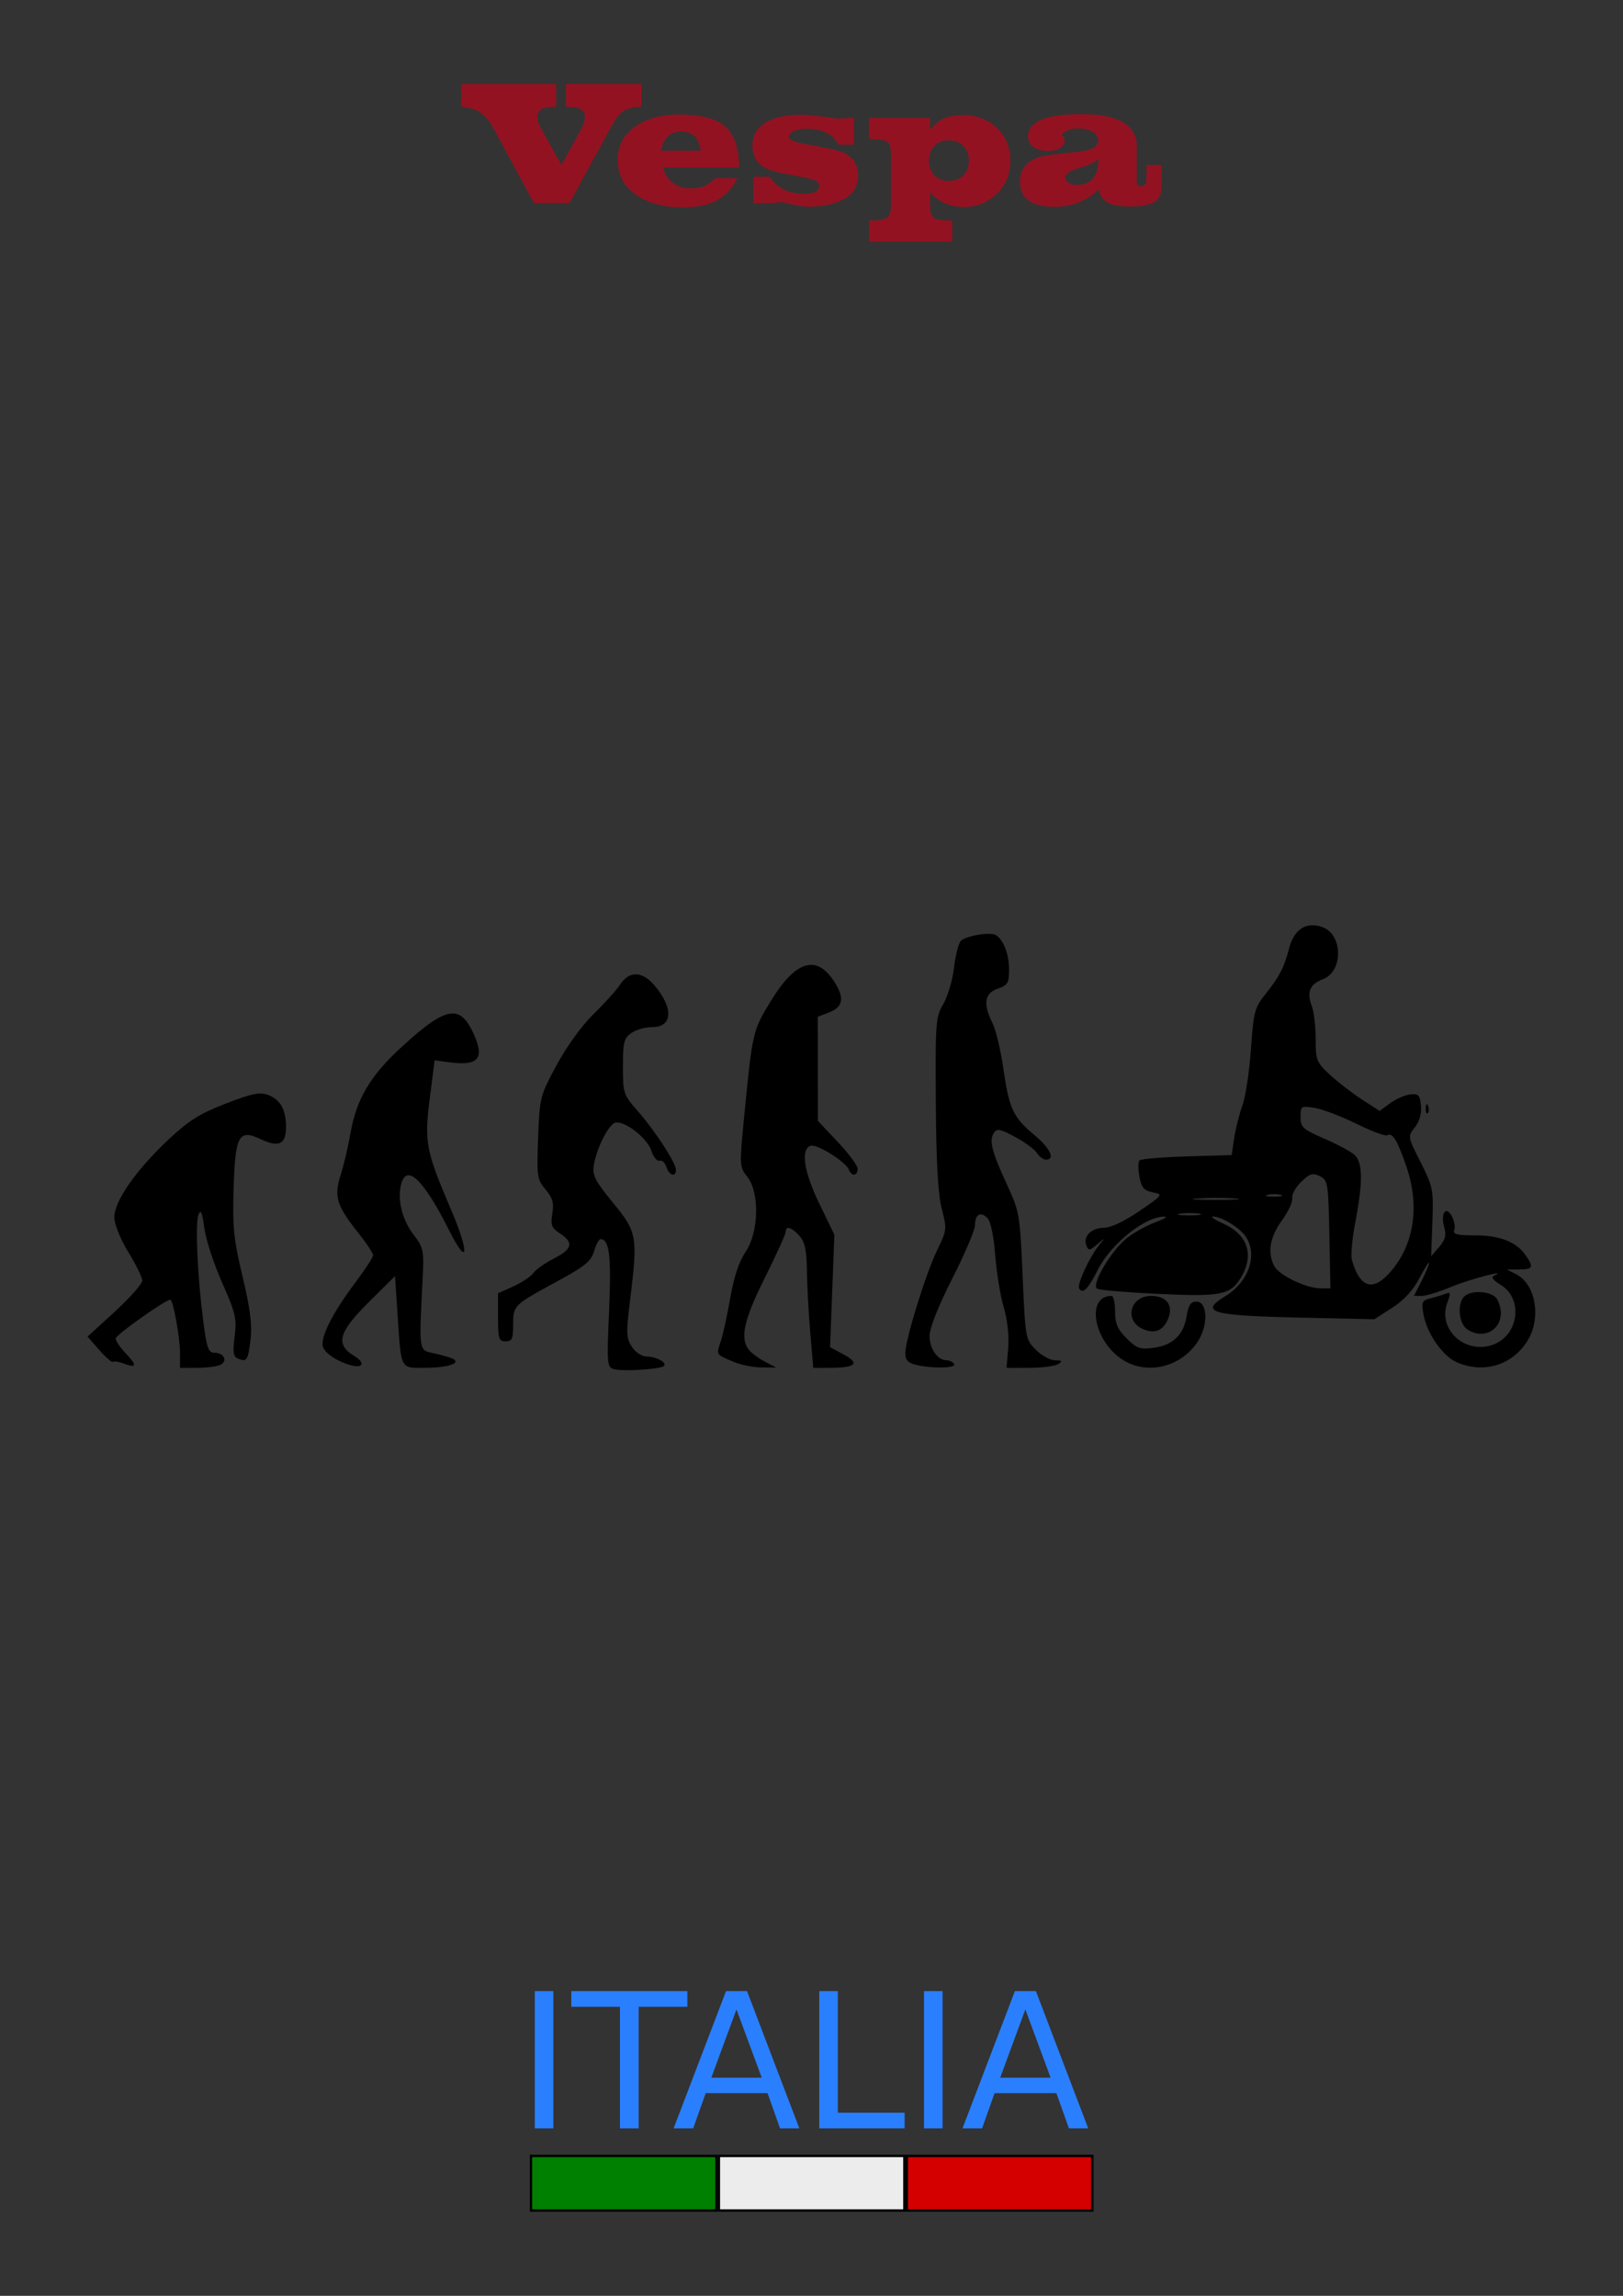 <?xml version="1.0" encoding="UTF-8" standalone="no"?>
<!-- Created with Inkscape (http://www.inkscape.org/) -->

<svg
   xmlns:dc="http://purl.org/dc/elements/1.1/"
   xmlns:cc="http://creativecommons.org/ns#"
   xmlns:rdf="http://www.w3.org/1999/02/22-rdf-syntax-ns#"
   xmlns:svg="http://www.w3.org/2000/svg"
   xmlns="http://www.w3.org/2000/svg"
   xmlns:sodipodi="http://sodipodi.sourceforge.net/DTD/sodipodi-0.dtd"
   xmlns:inkscape="http://www.inkscape.org/namespaces/inkscape"
   width="210mm"
   height="297mm"
   viewBox="0 0 744.094 1052.362"
   id="svg4472"
   version="1.1"
   inkscape:version="0.92.2 5c3e80d, 2017-08-06"
   sodipodi:docname="vespa-2019-08.svg">
  <rect x="0" y="0" width="744.094" height="1052.362" fill="#333333" stroke="none"/>
  <defs
     id="defs4474" />
  <sodipodi:namedview
     id="base"
     pagecolor="#ffffff"
     bordercolor="#666666"
     borderopacity="1.0"
     inkscape:pageopacity="0.0"
     inkscape:pageshadow="2"
     inkscape:zoom="0.5683642"
     inkscape:cx="396.85039"
     inkscape:cy="561.25984"
     inkscape:document-units="px"
     inkscape:current-layer="layer1"
     showgrid="false"
     inkscape:window-width="1440"
     inkscape:window-height="851"
     inkscape:window-x="0"
     inkscape:window-y="1"
     inkscape:window-maximized="1" />
  <g
     inkscape:label="Livello 1"
     inkscape:groupmode="layer"
     id="layer1">
    <g
       style="font-style:normal;font-variant:normal;font-weight:100;font-stretch:normal;font-size:82.979px;line-height:125%;font-family:Primavera;-inkscape-font-specification:'Primavera Thin';text-align:start;letter-spacing:0px;word-spacing:0px;writing-mode:lr-tb;text-anchor:start;fill:#931221;fill-opacity:1;stroke:none"
       id="text3919"
       transform="translate(-7.6662393e-4,-19.008)">
      <path
         inkscape:connector-curvature="0"
         d="m 294.136,68.001 c -3.319,4.4e-5 -5.947,0.553 -7.883,1.66 -1.881,1.106 -3.623,3.098 -5.228,5.974 l -19.915,36.428 -16.347,0 -18.587,-34.353 c -1.936,-3.651 -4.343,-6.279 -7.219,-7.883 -1.715,-0.996 -4.204,-1.604 -7.468,-1.826 l 0,-10.538 43.481,0 0,10.538 -1.328,0 c -4.868,4.4e-5 -7.302,1.494 -7.302,4.481 -4e-5,1.549 0.636,3.457 1.909,5.726 l 9.128,16.43 8.879,-16.098 c 1.272,-2.323 1.908,-4.287 1.909,-5.891 -5e-5,-3.098 -2.489,-4.647 -7.468,-4.647 l -1.245,0 0,-10.538 34.685,0 0,10.538"
         id="path3924" />
      <path
         inkscape:connector-curvature="0"
         d="m 338.879,95.799 -34.934,0 c 1.825,6.362 6.223,9.543 13.194,9.543 4.315,1e-5 7.883,-1.549 10.704,-4.647 l 10.289,0 c -2.655,5.034 -6.168,8.602 -10.538,10.704 -3.762,1.77 -8.74,2.655 -14.936,2.655 -7.8,0 -14.383,-1.632 -19.749,-4.896 -6.472,-3.872 -9.708,-9.46 -9.708,-16.762 0,-7.025 3.07,-12.419 9.211,-16.181 5.145,-3.153 11.451,-4.73 18.919,-4.73 9.46,4.1e-5 16.291,1.66 20.496,4.979 4.702,3.762 7.053,10.206 7.053,19.334 m -17.674,-7.717 c -0.664,-5.864 -3.568,-8.796 -8.713,-8.796 -5.255,3.3e-5 -8.381,2.932 -9.377,8.796 l 18.089,0"
         id="path3926" />
      <path
         inkscape:connector-curvature="0"
         d="m 393.447,99.533 c -5e-5,5.2 -2.655,9.017 -7.966,11.451 -3.983,1.826 -8.906,2.738 -14.77,2.738 -2.711,0 -6.14,-0.553 -10.289,-1.66 -1.106,-0.277 -1.936,-0.415 -2.489,-0.415 -0.221,0 -0.692,0.083 -1.411,0.249 -0.719,0.111 -1.549,0.166 -2.489,0.166 l -8.63,0.083 0,-12.115 7.634,0 c 3.098,5.2 8.381,7.8 15.849,7.8 4.481,1e-5 6.721,-1.3 6.721,-3.9 -3e-5,-1.494 -2.13,-2.655 -6.389,-3.485 l -9.957,-1.909 c -5.255,-0.996 -8.879,-2.406 -10.87,-4.232 -2.268,-2.047 -3.402,-4.896 -3.402,-8.547 0,-5.311 2.628,-9.155 7.883,-11.534 3.817,-1.77 8.74,-2.655 14.77,-2.655 1.494,4e-5 4.674,0.304 9.543,0.913 2.434,0.277 4.619,0.581 6.555,0.913 l 7.8,-0.415 0,12.364 -7.053,0 c -2.6,-4.868 -7.468,-7.302 -14.604,-7.302 -1.826,3.4e-5 -3.485,0.221 -4.979,0.664 -2.157,0.664 -3.236,1.715 -3.236,3.153 -2e-5,1.162 2.323,2.185 6.97,3.07 l 9.708,1.826 c 4.536,0.83 7.662,1.743 9.377,2.738 3.817,2.157 5.725,5.504 5.726,10.04"
         id="path3928" />
      <path
         inkscape:connector-curvature="0"
         d="m 463.217,92.811 c -6e-5,5.974 -2.075,10.981 -6.223,15.019 -4.094,4.038 -9.128,6.057 -15.102,6.057 -6.472,-10e-6 -11.645,-2.268 -15.517,-6.804 l 0,4.979 c -3e-5,3.319 0.415,5.449 1.245,6.389 0.83,0.94 2.96,1.466 6.389,1.577 l 2.572,0.083 0,9.708 -38.087,0 0,-9.708 2.323,-0.083 c 3.319,-0.111 5.421,-0.636 6.306,-1.577 0.94,-0.885 1.411,-3.015 1.411,-6.389 l 0,-21.243 c -1e-5,-3.374 -0.415,-5.504 -1.245,-6.389 -0.774,-0.94 -2.932,-1.466 -6.472,-1.577 l -2.406,-0.083 0,-9.708 27.964,0 0,5.56 c 3.319,-4.591 8.242,-6.887 14.77,-6.887 6.362,4e-5 11.617,1.936 15.766,5.808 4.204,3.872 6.306,8.962 6.306,15.268 m -19.002,-0.166 c -5e-5,-2.766 -0.858,-5.006 -2.572,-6.721 -1.66,-1.715 -3.872,-2.572 -6.638,-2.572 -2.766,2.9e-5 -4.979,0.857 -6.638,2.572 -1.66,1.715 -2.489,3.955 -2.489,6.721 -3e-5,2.766 0.83,5.006 2.489,6.721 1.66,1.715 3.872,2.572 6.638,2.572 2.711,1e-5 4.923,-0.857 6.638,-2.572 1.715,-1.77 2.572,-4.011 2.572,-6.721"
         id="path3930" />
      <path
         inkscape:connector-curvature="0"
         d="m 532.523,101.69 c -7e-5,0.553 0.028,1.079 0.083,1.577 -7e-5,3.485 -0.692,5.919 -2.074,7.302 -2.047,2.047 -6.14,3.07 -12.281,3.07 -4.038,0 -7.081,-0.387 -9.128,-1.162 -3.043,-1.217 -4.868,-3.457 -5.477,-6.721 -5.366,5.366 -12.115,8.049 -20.247,8.049 -10.511,-1e-5 -15.766,-3.845 -15.766,-11.534 0,-5.753 3.098,-9.57 9.294,-11.451 1.383,-0.443 7.136,-1.189 17.26,-2.24 6.196,-0.664 9.294,-2.351 9.294,-5.062 -4e-5,-1.991 -1.079,-3.485 -3.236,-4.481 -1.66,-0.774 -3.623,-1.162 -5.891,-1.162 -3.153,3.4e-5 -5.698,0.885 -7.634,2.655 0.94,1.162 1.411,2.102 1.411,2.821 0.055,1.604 -0.83,2.877 -2.655,3.817 -1.438,0.719 -3.043,1.079 -4.813,1.079 -2.434,2.4e-5 -4.509,-0.47 -6.223,-1.411 -2.102,-1.217 -3.153,-2.96 -3.153,-5.228 -10e-6,-6.86 8.16,-10.289 24.479,-10.289 17.094,4.1e-5 25.585,5.089 25.474,15.268 -6e-5,0.387 -0.028,0.802 -0.083,1.245 -6e-5,0.387 -6e-5,0.581 0,0.581 l 0,11.866 c -6e-5,1.715 0.028,2.655 0.083,2.821 0.221,0.83 0.913,1.245 2.074,1.245 1.549,10e-6 2.323,-1.051 2.323,-3.153 l 0.083,-6.555 6.804,0 0,7.053 m -28.877,-9.874 c -1.106,1.383 -4.094,2.794 -8.962,4.232 -4.149,1.217 -6.223,2.655 -6.223,4.315 -2e-5,1.162 0.608,2.047 1.826,2.655 0.94,0.498 2.047,0.747 3.319,0.747 6.694,1e-5 10.04,-3.983 10.04,-11.949"
         id="path3932" />
    </g>
    <g
       id="g3982"
       transform="translate(-7.6662393e-4,-19.008)">
      <g
         transform="translate(-6e-6,0)"
         id="text3915"
         style="font-style:normal;font-weight:normal;font-size:86.272px;line-height:125%;font-family:Sans;letter-spacing:0px;word-spacing:0px;fill:#2a7fff;fill-opacity:1;stroke:none">
        <path
           inkscape:connector-curvature="0"
           id="path3935"
           d="m 245.188,931.711 8.509,0 0,62.892 -8.509,0 0,-62.892" />
        <path
           inkscape:connector-curvature="0"
           id="path3937-0"
           d="m 261.912,931.711 53.204,0 0,7.161 -22.326,0 0,55.731 -8.551,0 0,-55.731 -22.326,0 0,-7.161" />
        <path
           inkscape:connector-curvature="0"
           id="path3939"
           d="m 337.652,940.094 -11.542,31.299 23.127,0 -11.584,-31.299 m -4.802,-8.383 9.647,0 23.969,62.892 -8.846,0 -5.729,-16.134 -28.35,0 -5.729,16.134 -8.973,0 24.011,-62.892" />
        <path
           inkscape:connector-curvature="0"
           id="path3941"
           d="m 375.607,931.711 8.509,0 0,55.731 30.625,0 0,7.161 -39.134,0 0,-62.892" />
        <path
           inkscape:connector-curvature="0"
           id="path3943"
           d="m 423.629,931.711 8.509,0 0,62.892 -8.509,0 0,-62.892" />
        <path
           inkscape:connector-curvature="0"
           id="path3945"
           d="m 470.093,940.094 -11.542,31.299 23.127,0 -11.584,-31.299 m -4.802,-8.383 9.647,0 23.969,62.892 -8.846,0 -5.729,-16.134 -28.35,0 -5.729,16.134 -8.973,0 24.011,-62.892" />
      </g>
      <g
         transform="matrix(1.103,0,0,1.103,663.697,606.997)"
         id="g3953">
        <rect
           style="color:#000000;display:inline;overflow:visible;visibility:visible;fill:#008000;stroke:#000000;stroke-width:1px;stroke-linecap:butt;stroke-linejoin:miter;stroke-miterlimit:4;stroke-dasharray:none;stroke-dashoffset:0;stroke-opacity:1;marker:none;enable-background:accumulate"
           id="rect3947"
           width="77.113"
           height="22.68"
           x="-381.028"
           y="362.883" />
        <rect
           y="362.883"
           x="-302.915"
           height="22.68"
           width="77.113"
           id="rect3949"
           style="color:#000000;display:inline;overflow:visible;visibility:visible;fill:#ececec;stroke:#000000;stroke-width:1px;stroke-linecap:butt;stroke-linejoin:miter;stroke-miterlimit:4;stroke-dasharray:none;stroke-dashoffset:0;stroke-opacity:1;marker:none;enable-background:accumulate" />
        <rect
           style="color:#000000;display:inline;overflow:visible;visibility:visible;fill:#d40000;stroke:#000000;stroke-width:1px;stroke-linecap:butt;stroke-linejoin:miter;stroke-miterlimit:4;stroke-dasharray:none;stroke-dashoffset:0;stroke-opacity:1;marker:none;enable-background:accumulate"
           id="rect3951"
           width="77.113"
           height="22.68"
           x="-224.802"
           y="362.883" />
      </g>
    </g>
    <g
       id="g4575"
       transform="matrix(0.503,0,0,0.503,208.149,247.466)">
      <path
         transform="scale(0.938)"
         id="path4564"
         d="m 677.295,734.541 c -20.425,0 -26.389,23.914 -8.01,32.115 11.026,4.92 19.274,1.936 24.133,-8.729 6.246,-13.709 -0.427,-23.387 -16.123,-23.387 z"
         style="fill:#000000;stroke-width:3.678"
         inkscape:connector-curvature="0" />
      <path
         transform="scale(0.938)"
         id="path4562"
         d="m -1.594,460.15 c -10.721,0.15 -25.575,10.7 -49.531,32.701 -30.273,27.802 -43.712,50.498 -49.451,83.514 -2.286,13.151 -6.611,31.528 -9.613,40.84 -6.635,20.581 -3.882,29.644 16.955,55.814 8.031,10.087 14.602,19.966 14.602,21.953 -10e-7,1.987 -7.618,13.748 -16.93,26.135 -23.805,31.668 -35.661,56.018 -31.27,64.223 3.326,6.215 14.212,13.068 26.129,16.451 12.34,3.503 14.827,-2.142 3.877,-8.801 -18.743,-11.398 -15.614,-23.024 14.139,-52.549 l 25.371,-25.178 2.395,36.312 c 3.667,55.605 2.274,52.875 26.938,52.809 23.524,-0.063 36.752,-5.048 25.18,-9.488 -3.702,-1.421 -11.932,-3.656 -18.289,-4.969 -13,-2.685 -12.977,-2.513 -9.492,-70.092 1.535,-29.769 1.119,-31.911 -8.68,-44.719 -11.109,-14.521 -15.924,-33.88 -12.158,-48.883 5.218,-20.79 21.825,-4.898 46.77,44.756 18.54,36.905 19.833,21.949 1.754,-20.289 C -27.333,593.607 -28.968,585.104 -23.604,543.012 l 4.764,-37.381 14.26,1.912 C 24.363,511.425 30.374,503.698 18.264,478.178 12.583,466.207 6.745,460.033 -1.594,460.15 Z"
         style="fill:#000000;stroke-width:3.678"
         inkscape:connector-curvature="0" />
      <path
         transform="scale(0.938)"
         id="path4560"
         d="m 177.15,422.094 c -5.76,-0.227 -11.128,3.023 -15.59,9.771 -3.635,5.498 -15.306,18.465 -25.936,28.816 -11.403,11.105 -26.109,31.402 -35.869,49.506 -16.217,30.08 -16.572,31.469 -18.016,70.65 -1.391,37.743 -0.99,40.541 7.219,50.297 6.875,8.171 8.25,13.063 6.572,23.4 -1.823,11.234 -0.77,13.954 7.498,19.371 13.553,8.88 12.008,15.127 -6.014,24.305 -8.598,4.379 -17.583,10.728 -19.965,14.109 -2.382,3.382 -11.073,9.189 -19.312,12.904 l -14.98,6.754 v 23.352 c 0,20.899 0.771,23.352 7.355,23.352 6.237,0 7.357,-2.451 7.357,-16.102 0,-18.912 0.168,-19.078 42.664,-42.139 27.255,-14.79 33.174,-19.627 35.975,-29.391 1.844,-6.428 4.71,-11.688 6.369,-11.688 8.485,0 10.49,16.871 8.223,69.246 -2.254,52.065 -2.003,55.177 4.611,57.068 8.492,2.428 45.498,0.1 48.658,-3.061 3.315,-3.315 -7.255,-9.099 -16.748,-9.164 -4.686,-0.032 -10.831,-4.084 -14.357,-9.467 -5.478,-8.361 -5.692,-13.262 -1.924,-43.928 7.795,-63.433 7.143,-67.255 -16.352,-95.918 -17.586,-21.455 -20.321,-26.796 -18.73,-36.596 2.746,-16.923 14.586,-40.116 21.121,-41.375 9.248,-1.781 30.78,15.061 34.756,27.186 2.023,6.17 5.606,10.575 7.963,9.787 2.357,-0.788 5.366,1.969 6.686,6.127 2.652,8.354 9.262,10.325 9.262,2.762 0,-6.765 -20.435,-38.187 -37.285,-57.334 -13.728,-15.599 -14.215,-17.071 -14.215,-43.014 0,-23.589 0.997,-27.561 8.176,-32.59 4.496,-3.149 13.653,-5.727 20.348,-5.727 19.728,0 20.829,-18.3 2.418,-40.18 -6.027,-7.163 -12.178,-10.866 -17.938,-11.094 z"
         style="fill:#000000;stroke-width:3.678"
         inkscape:connector-curvature="0" />
      <path
         transform="scale(0.938)"
         id="path4558"
         d="m 346.242,412.918 c -11.582,0.465 -24.299,12.074 -38.199,34.838 -18.019,29.509 -17.986,29.362 -26.463,116.383 -4.238,43.508 -4.137,45.075 3.477,54.754 12.08,15.358 11.173,53.852 -1.715,72.818 -6.279,9.241 -11.337,24.341 -14.764,44.076 -2.866,16.511 -7.009,35.512 -9.207,42.223 -4.619,14.105 -5.229,13.026 11.451,20.248 h 0.002 c 7.081,3.066 19.495,5.642 27.588,5.727 l 14.713,0.152 -11.035,-5.764 c -6.069,-3.171 -13.104,-8.387 -15.633,-11.592 -8.798,-11.148 -4.82,-28.956 15.633,-69.982 11.127,-22.32 20.232,-42.358 20.232,-44.527 0,-6.234 5.605,-4.622 13.225,3.805 5.419,5.993 7.089,13.706 7.371,34.027 0.201,14.452 1.673,41.588 3.27,60.303 l 2.904,34.025 16.963,-0.057 c 24.486,-0.081 28.62,-4.302 12.643,-12.906 l -13.285,-7.154 2.1,-54.592 2.098,-54.594 -14.447,-29.875 c -15.175,-31.38 -18.527,-52.84 -8.832,-56.561 5.989,-2.298 34.454,15.47 37.5,23.408 2.538,6.615 8.383,5.911 8.383,-1.01 0,-3.156 -8.691,-14.927 -19.312,-26.158 l -19.311,-20.422 -0.068,-50.605 -0.066,-50.605 10.174,-3.84 c 13.774,-5.199 15.965,-13.093 7.604,-27.41 -7.659,-13.114 -15.982,-19.495 -24.99,-19.133 z"
         style="fill:#000000;stroke-width:3.678"
         inkscape:connector-curvature="0" />
      <path
         transform="scale(0.938)"
         id="path4556"
         d="m 520.355,382.77 c -8.829,-0.194 -23.009,2.727 -27.562,6.488 -2.341,1.934 -5.425,13.599 -6.855,25.922 -1.43,12.322 -6.137,28.386 -10.459,35.697 -7.449,12.603 -7.827,17.599 -7.295,96.061 0.393,58.024 2.125,88.815 5.795,102.998 5.086,19.656 4.954,20.807 -4.641,40.463 -10.707,21.935 -30.159,84.588 -30.768,99.102 -0.277,6.595 2.067,9.674 8.82,11.59 14.445,4.098 41.219,3.863 38.623,-0.338 -1.25,-2.023 -4.54,-3.678 -7.311,-3.678 -8.798,0 -16.6,-11.147 -16.6,-23.719 0,-7.572 8.326,-28.57 22.072,-55.672 12.139,-23.933 22.07,-47.215 22.07,-51.736 0,-10.617 5.357,-13.807 12.012,-7.152 3.231,3.231 6.158,17.074 7.613,36.014 1.301,16.922 5.041,39.776 8.311,50.787 3.604,12.137 5.312,27.662 4.336,39.428 l -1.609,19.408 22.373,-0.057 c 12.305,-0.031 24.856,-1.66 27.891,-3.621 4.432,-2.864 3.835,-3.578 -3.041,-3.623 -4.708,-0.031 -13.144,-4.641 -18.748,-10.244 -10.063,-10.063 -10.22,-10.947 -12.846,-71.764 -2.567,-59.453 -3.083,-62.496 -14.992,-88.271 -14.951,-32.36 -17.772,-43.249 -13.078,-50.482 3.092,-4.764 5.912,-4.264 20.713,3.678 9.424,5.056 18.987,12.09 21.252,15.631 2.265,3.541 6.204,6.438 8.752,6.438 9.439,0 4.159,-11.064 -11.541,-24.188 -20.465,-17.107 -24.307,-25.418 -29.912,-64.688 -2.501,-17.523 -7.225,-37.229 -10.498,-43.789 -9.355,-18.752 -7.808,-28.926 5.084,-33.42 9.761,-3.403 11.035,-5.531 11.035,-18.441 0,-14.73 -5.057,-28.284 -12.504,-33.504 -1.2,-0.841 -3.549,-1.252 -6.492,-1.316 z m 118.617,351.771 c -25.629,0 -17.282,44.931 11.621,62.553 24.191,14.75 57.166,6.01 72.799,-19.297 9.737,-15.761 8.635,-37.738 -1.893,-37.738 -5.605,0 -7.826,3.261 -9.584,14.078 -2.977,18.316 -13.363,28.292 -32.064,30.801 -13.26,1.778 -16.427,0.673 -26.289,-9.189 -8.831,-8.831 -11.213,-14.4 -11.213,-26.211 0,-8.248 -1.519,-14.996 -3.377,-14.996 z"
         style="fill:#000000;stroke-width:3.678"
         inkscape:connector-curvature="0" />
      <path
         transform="scale(0.938)"
         id="path4554"
         d="m 832.814,374.479 c -10.132,0.666 -17.654,8.393 -21.334,22.393 -5.005,19.039 -9.407,27.481 -23.592,45.234 -9.865,12.346 -11.033,16.905 -13.504,52.736 -1.488,21.572 -5.196,46.119 -8.242,54.549 -3.046,8.43 -6.65,22.743 -8.01,31.809 l -2.473,16.484 -43.475,1.295 c -23.911,0.713 -44.638,2.462 -46.061,3.885 -1.423,1.423 -1.475,8.517 -0.115,15.764 2.01,10.715 4.434,13.569 12.977,15.277 10.323,2.065 10.096,2.38 -13.102,18.262 -14.39,9.852 -27.726,16.162 -34.156,16.162 -12.242,0 -20.655,8.269 -17.303,17.006 2.116,5.513 3.074,5.434 10.527,-0.873 8.117,-6.868 8.139,-6.863 2.191,0.42 -9.725,11.907 -22.043,38.576 -19.625,42.488 3.524,5.702 8.529,0.659 18.111,-18.25 13.063,-25.778 47.017,-52.575 65.342,-51.568 2.594,0.143 -1.755,2.631 -9.664,5.529 -7.909,2.898 -19.936,9.506 -26.727,14.686 -15.539,11.852 -36.029,46.365 -29.58,49.824 2.461,1.32 29.334,3.563 59.719,4.984 61.001,2.854 69.965,1.024 80.25,-16.387 12.745,-21.575 6.262,-41.135 -17.16,-51.77 -8.435,-3.83 -13.186,-7.001 -10.557,-7.045 8.086,-0.137 25.733,10.474 31.781,19.109 12.393,17.693 3.465,44.321 -19.553,58.318 -25.665,15.608 -14.071,18.91 73.113,20.822 l 71.73,1.574 17.309,-11.143 c 11.528,-7.422 20.377,-17.039 26.498,-28.801 5.055,-9.712 9.265,-16.352 9.359,-14.754 0.094,1.598 -3.172,9.461 -7.26,17.473 l -7.432,14.568 h 7.543 c 4.149,0 17.01,-3.949 28.582,-8.775 17.718,-7.389 56.519,-17.584 41.889,-11.006 -3.368,1.514 -1.416,4.322 6.238,8.977 22.618,13.755 17.468,49.991 -8.314,58.5 -27.075,8.935 -53.119,-15.67 -43.516,-41.111 3.52,-9.325 3.296,-10.583 -1.547,-8.725 -3.113,1.194 -9.788,3.208 -14.834,4.475 -8.288,2.08 -8.941,3.588 -6.768,15.617 3.373,18.666 18.629,40.525 32.494,46.555 26.114,11.357 54.16,2.689 68.756,-21.25 13.398,-21.975 7.727,-54.742 -11.127,-64.281 l -9.123,-4.617 11.953,-0.053 c 13.464,-0.061 14.432,-2.238 6.215,-13.971 -9.065,-12.941 -25.065,-19.189 -49.139,-19.189 -17.627,0 -21.729,-1.066 -20.131,-5.23 1.104,-2.877 0.047,-8.895 -2.35,-13.373 -5.779,-10.799 -11.221,-2.622 -7.316,10.994 2.134,7.441 0.932,11.986 -4.996,18.885 l -7.807,9.084 1.205,-33.17 c 1.15,-31.623 0.617,-34.338 -11.426,-58.178 -12.619,-24.98 -12.625,-25.015 -5.568,-33.986 4.522,-5.749 6.65,-13.296 5.91,-20.975 -0.998,-10.355 -2.414,-11.86 -10.354,-11.008 -5.058,0.543 -13.837,4.383 -19.51,8.533 l -10.312,7.545 -17.275,-11.195 c -9.501,-6.158 -23.483,-16.95 -31.07,-23.98 -12.98,-12.028 -13.793,-14.081 -13.793,-34.801 0,-12.11 -1.699,-26.483 -3.773,-31.939 -5.16,-13.571 -1.926,-21.288 10.955,-26.15 19.798,-7.473 19.284,-43.51 -0.721,-50.545 -3.912,-1.376 -7.58,-1.939 -10.957,-1.717 z m 112.199,173.852 c -0.387,0.387 -0.65,1.676 -0.738,3.818 -0.16,3.878 0.711,6.05 1.934,4.828 1.223,-1.222 1.352,-4.395 0.289,-7.051 -0.587,-1.467 -1.098,-1.982 -1.484,-1.596 z m -116.42,2.512 c 1.92,0.111 4.454,0.499 7.797,1.039 7.587,1.225 25.801,8.158 40.477,15.404 14.676,7.246 28.146,12.272 29.932,11.168 5.075,-3.137 10.1,5.132 18.852,31.02 13.342,39.468 6.826,77.682 -17.719,103.916 -15.988,17.089 -28.199,12.236 -35.5,-14.105 -1.169,-4.217 0.383,-20.769 3.447,-36.783 7.445,-38.906 7.193,-57.782 -0.865,-65.051 -3.541,-3.194 -16.783,-10.289 -29.428,-15.766 -20.88,-9.044 -22.99,-10.971 -22.99,-20.994 0,-8.022 0.238,-10.181 5.998,-9.848 z m 6.193,65.412 c 1.943,-0.064 3.955,0.644 6.561,1.961 7.787,3.937 8.223,6.604 9.236,56.551 l 1.062,52.418 -9.928,-0.08 c -13.926,-0.113 -39.832,-12.571 -44.576,-21.436 -6.96,-13.005 -4.434,-28.244 7.383,-44.557 6.246,-8.623 10.76,-18.389 10.031,-21.703 -0.729,-3.314 3.162,-10.369 8.646,-15.676 5.298,-5.126 8.346,-7.373 11.584,-7.479 z m -37.941,19.416 c 2.334,0 4.667,0.231 6.438,0.693 3.541,0.925 0.644,1.684 -6.438,1.684 -7.081,0 -9.978,-0.758 -6.438,-1.684 1.77,-0.463 4.104,-0.693 6.438,-0.693 z m -55.543,3.639 c 6.667,0.003 13.192,0.193 17.963,0.57 v -0.002 c 9.542,0.755 0.796,1.367 -19.436,1.355 -20.232,-0.01 -28.039,-0.628 -17.35,-1.373 5.345,-0.372 12.155,-0.554 18.822,-0.551 z m -25.852,14.725 c 3.334,0.009 6.533,0.233 8.795,0.67 4.524,0.873 -0.05,1.565 -10.166,1.537 -10.116,-0.028 -13.816,-0.742 -8.225,-1.588 2.796,-0.423 6.262,-0.628 9.596,-0.619 z m 278.264,76.787 c -4.92,0.318 -9.513,1.76 -12.209,4.455 -6.25,6.25 -5.473,23.429 1.367,30.27 3.179,3.179 9.682,5.779 14.451,5.779 16.773,0 25.158,-17.028 16.424,-33.348 -2.728,-5.097 -11.834,-7.687 -20.033,-7.156 z"
         style="fill:#000000;stroke-width:3.678"
         inkscape:connector-curvature="0" />
      <path
         transform="scale(0.938)"
         id="path4545"
         d="m -356.107,774.062 11.482,13.078 c 6.316,7.193 12.226,12.336 13.135,11.428 0.908,-0.908 5.617,-0.153 10.463,1.678 v -0.002 c 12.703,4.799 13.33,1.868 2.105,-9.848 -5.416,-5.653 -9.848,-12.176 -9.848,-14.496 0,-3.442 48.294,-37.682 53.148,-37.682 2.652,0 9.385,37.078 9.385,51.68 v 14.533 l 17.473,-0.057 c 9.61,-0.031 19.755,-1.502 22.543,-3.268 6.45,-4.085 2.123,-11.391 -6.746,-11.391 -5.699,0 -7.372,-4.763 -10.666,-30.348 -5.734,-44.54 -8.014,-95.504 -4.643,-103.818 2.227,-5.493 3.592,-2.36 5.604,12.875 1.462,11.074 9.245,34.99 17.297,53.148 13.135,29.623 14.391,35.003 12.221,52.373 -2.008,16.069 -1.383,19.756 3.676,21.697 8.326,3.195 9.359,1.485 11.857,-19.607 1.578,-13.324 -0.568,-29.828 -7.832,-60.207 -8.605,-35.989 -9.829,-47.899 -8.727,-85.01 1.554,-52.315 4.988,-58.708 26.123,-48.629 17.642,8.413 24.818,5.095 24.818,-11.471 0,-17.122 -5.436,-26.914 -17.488,-31.496 -7.867,-2.991 -15.58,-1.404 -41.088,8.453 -25.432,9.828 -36.062,16.519 -55.902,35.191 -31.711,29.844 -52.586,59.969 -52.334,75.523 0.111,6.833 5.823,20.946 13.611,33.629 7.381,12.02 13.461,24.434 13.512,27.588 0.051,3.154 -11.893,16.696 -26.543,30.094 z"
         style="fill:#000000;stroke-width:3.678"
         inkscape:connector-curvature="0" />
    </g>
  </g>
</svg>
